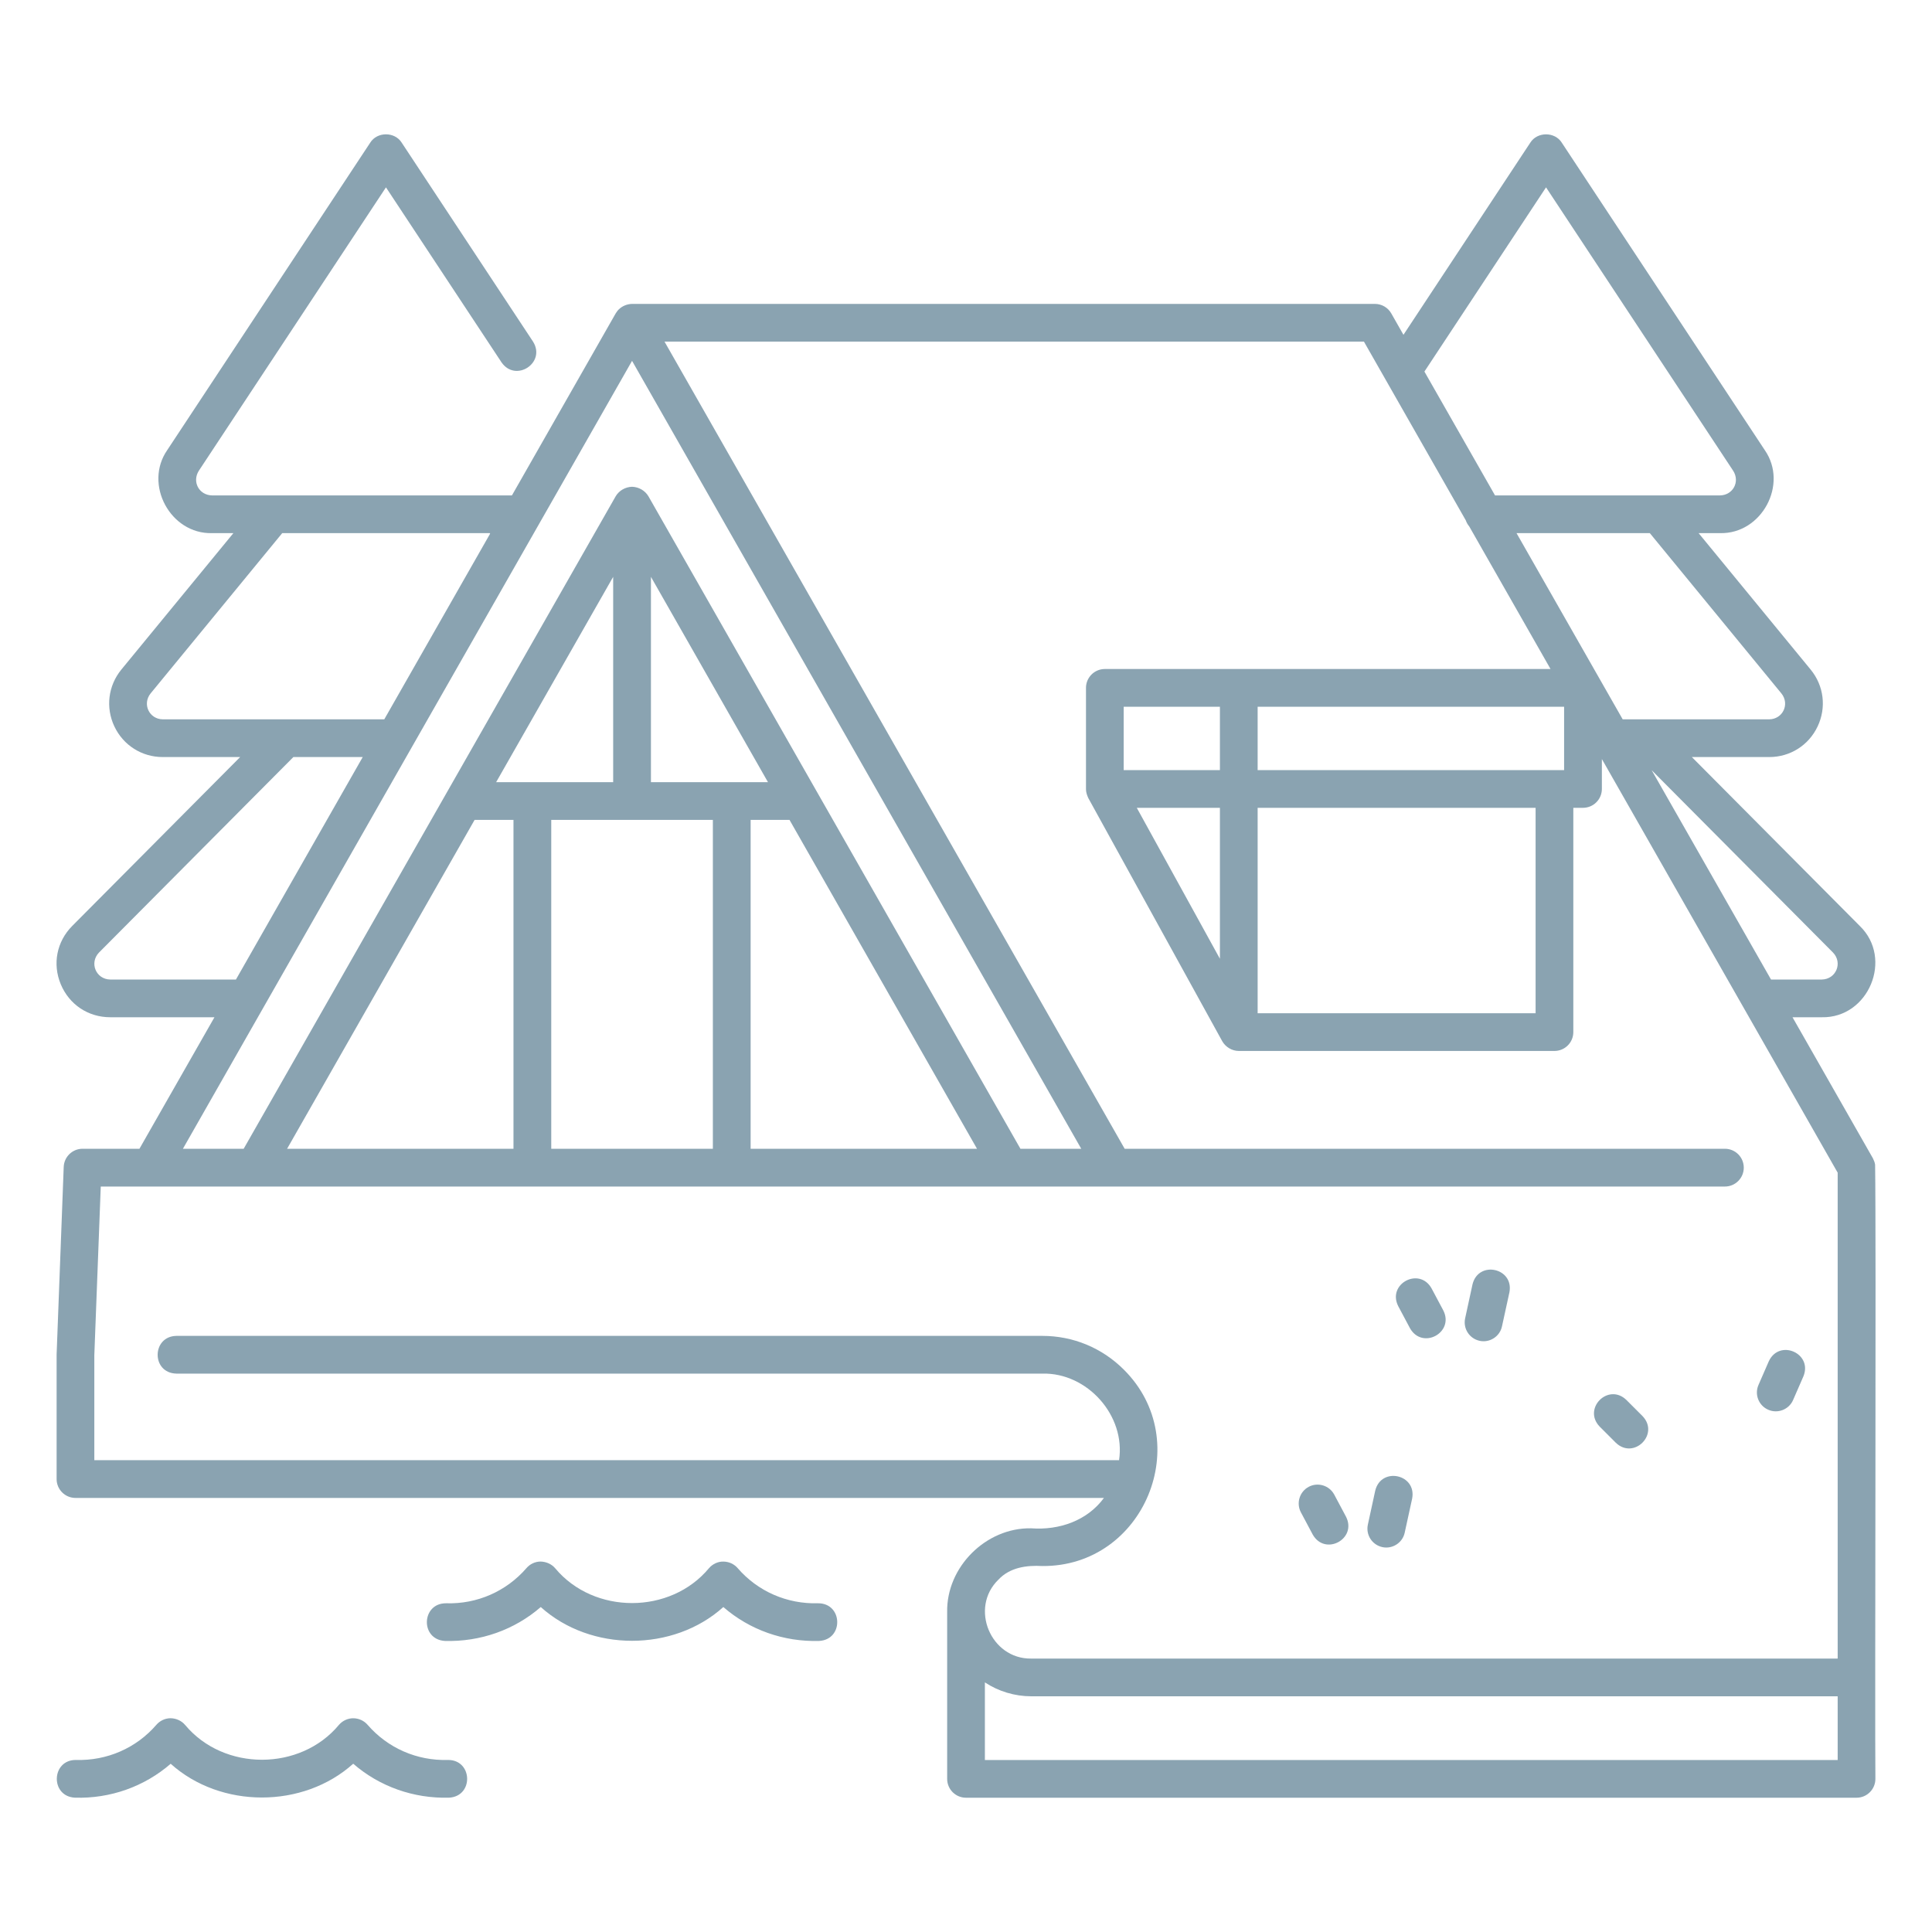 <svg width="40" height="40" viewBox="0 0 40 40" fill="none" xmlns="http://www.w3.org/2000/svg">
<g opacity="0.9">
<path d="M38.822 24.112C38.815 24.066 38.797 24.023 38.777 23.982L37.112 21.061H37.718C38.688 21.082 39.203 19.844 38.504 19.17C38.504 19.17 35.028 15.674 35.028 15.674H36.63C37.063 15.674 37.447 15.431 37.632 15.04C37.817 14.648 37.762 14.197 37.487 13.862L35.168 11.038H35.612C36.474 11.058 37.03 10.027 36.537 9.318C36.537 9.318 32.335 2.954 32.335 2.954C32.192 2.724 31.826 2.724 31.683 2.954L29.057 6.932L28.805 6.489C28.736 6.367 28.606 6.292 28.466 6.292H13.086C12.983 6.294 12.881 6.336 12.808 6.409C12.784 6.432 12.766 6.462 12.747 6.489L10.599 10.257C9.469 10.257 5.459 10.257 4.389 10.257C4.119 10.25 3.974 9.975 4.115 9.749L7.991 3.879L10.384 7.503C10.677 7.925 11.31 7.511 11.036 7.073L8.317 2.954C8.174 2.724 7.808 2.723 7.665 2.954L3.463 9.318C2.972 10.026 3.526 11.059 4.389 11.038C4.389 11.038 4.832 11.038 4.832 11.038L2.513 13.862C2.239 14.197 2.183 14.648 2.368 15.04C2.553 15.431 2.937 15.674 3.37 15.674H4.972L1.496 19.17C1.174 19.494 1.083 19.957 1.258 20.378C1.434 20.799 1.826 21.061 2.282 21.061H4.44L2.887 23.784H1.709C1.499 23.784 1.327 23.95 1.319 24.16C1.32 24.177 1.171 28.034 1.172 28.048V30.622C1.172 30.838 1.347 31.013 1.563 31.013H22.856C22.512 31.481 21.937 31.685 21.349 31.642C20.414 31.624 19.59 32.445 19.61 33.381V36.83C19.61 37.045 19.784 37.22 20 37.22H38.438C38.653 37.22 38.828 37.045 38.828 36.83C38.814 35.536 38.846 25.65 38.822 24.112ZM37.95 19.721C38.156 19.934 38.014 20.275 37.718 20.28H36.667L34.196 15.946L37.95 19.721ZM36.883 14.358C37.059 14.578 36.911 14.889 36.63 14.893C36.274 14.893 33.888 14.893 33.596 14.893L31.398 11.038H34.158L36.883 14.358ZM32.009 3.879L35.885 9.749C36.028 9.976 35.879 10.251 35.612 10.257C34.769 10.257 31.844 10.257 30.953 10.257L29.491 7.693L32.009 3.879ZM3.37 14.893C3.089 14.889 2.942 14.578 3.117 14.358L5.843 11.038H10.139L10.148 11.048L7.956 14.893L3.37 14.893ZM2.282 20.28C1.986 20.275 1.845 19.934 2.05 19.721L6.074 15.674H7.51L4.885 20.28H2.282ZM5.451 20.864C7.005 18.139 11.609 10.064 13.086 7.471L22.386 23.784H21.127L13.425 10.275C13.354 10.156 13.225 10.082 13.086 10.078C12.948 10.082 12.818 10.155 12.747 10.275L5.045 23.784H3.787L5.451 20.864ZM5.944 23.784L9.826 16.975H10.631V23.784H5.944ZM10.272 16.194L12.695 11.943V16.194C12.182 16.194 10.765 16.194 10.272 16.194ZM15.152 16.194C15.15 16.193 13.478 16.194 13.477 16.194V11.943L15.9 16.194H15.152ZM11.413 16.975H14.759V23.784H11.413V16.975ZM15.541 16.975H16.346L20.228 23.784H15.541V16.975ZM20.672 32.704C20.908 32.452 21.253 32.404 21.581 32.423C23.692 32.438 24.76 29.837 23.266 28.355C22.815 27.905 22.217 27.658 21.581 27.658H3.65C3.14 27.669 3.131 28.425 3.65 28.439H21.581C22.512 28.416 23.309 29.309 23.169 30.231H1.953V28.055L2.086 24.566C12.551 24.566 25.177 24.566 35.712 24.566C35.928 24.566 36.103 24.391 36.103 24.175C36.103 23.959 35.928 23.784 35.712 23.784H23.285L13.758 7.073H28.239C28.537 7.597 30.019 10.197 30.348 10.774C30.364 10.82 30.388 10.862 30.419 10.899L32.102 13.851H22.875C22.659 13.851 22.484 14.026 22.484 14.242V16.334C22.483 16.401 22.505 16.464 22.532 16.523L25.305 21.557C25.374 21.678 25.506 21.758 25.647 21.759C25.648 21.759 32.183 21.759 32.183 21.759C32.399 21.759 32.574 21.584 32.574 21.368V16.725H32.774C32.99 16.725 33.165 16.55 33.165 16.334V15.715C34.337 17.772 36.896 22.259 38.047 24.279V34.339H21.349C20.509 34.35 20.068 33.289 20.672 32.704ZM25.257 19.85L23.536 16.725H25.257V19.85ZM26.038 14.632H32.383V15.944H26.038V14.632ZM25.257 15.944H23.265V14.632H25.257V15.944ZM26.038 16.725H31.793V20.978H26.038V16.725ZM38.047 36.439H20.391V34.832C20.674 35.019 21.009 35.119 21.349 35.12H38.047V36.439Z" fill="#7D99A9"/>
<path d="M9.273 36.438C8.635 36.457 8.03 36.194 7.612 35.712C7.541 35.629 7.437 35.579 7.327 35.575C7.21 35.571 7.095 35.621 7.018 35.711C6.218 36.673 4.636 36.675 3.834 35.715C3.759 35.625 3.647 35.576 3.53 35.574C3.417 35.575 3.31 35.626 3.237 35.711C2.819 36.194 2.215 36.456 1.575 36.438C1.061 36.432 1.035 37.19 1.55 37.219C2.284 37.241 2.988 36.99 3.534 36.517C4.569 37.448 6.276 37.449 7.313 36.516C7.859 36.99 8.564 37.239 9.298 37.219C9.813 37.189 9.787 36.433 9.273 36.438Z" fill="#7D99A9"/>
<path d="M16.935 33.194C16.297 33.212 15.691 32.95 15.274 32.468C15.201 32.382 15.093 32.332 14.979 32.331C14.867 32.327 14.754 32.38 14.679 32.467C13.88 33.429 12.298 33.431 11.496 32.471C11.421 32.381 11.307 32.333 11.192 32.33C11.079 32.331 10.972 32.381 10.899 32.467C10.481 32.949 9.875 33.214 9.237 33.194C8.723 33.19 8.696 33.944 9.212 33.974C9.945 33.994 10.65 33.746 11.196 33.272C12.23 34.204 13.942 34.204 14.976 33.272C15.521 33.746 16.226 33.995 16.96 33.974C17.474 33.945 17.451 33.19 16.935 33.194Z" fill="#7D99A9"/>
<path d="M27.179 31.772C27.435 32.221 28.099 31.863 27.869 31.404L27.624 30.944C27.522 30.754 27.285 30.682 27.095 30.783C26.905 30.885 26.833 31.122 26.934 31.312L27.179 31.772Z" fill="#7D99A9"/>
<path d="M28.619 32.031C28.824 32.077 29.038 31.945 29.083 31.732L29.237 31.027C29.334 30.521 28.596 30.361 28.473 30.861L28.32 31.566C28.274 31.777 28.408 31.985 28.619 32.031Z" fill="#7D99A9"/>
<path d="M29.193 27.501C29.449 27.95 30.113 27.592 29.883 27.133L29.638 26.673C29.384 26.225 28.717 26.58 28.948 27.041L29.193 27.501Z" fill="#7D99A9"/>
<path d="M30.633 27.76C30.838 27.806 31.052 27.674 31.097 27.461L31.251 26.756C31.347 26.25 30.61 26.09 30.487 26.59L30.334 27.295C30.288 27.506 30.422 27.714 30.633 27.76Z" fill="#7D99A9"/>
<path d="M33.455 29.872C33.828 30.227 34.363 29.693 34.008 29.32L33.67 28.982C33.297 28.627 32.763 29.161 33.118 29.535L33.455 29.872Z" fill="#7D99A9"/>
<path d="M36.609 29.187C36.802 29.273 37.037 29.186 37.124 28.986L37.338 28.495C37.533 28.018 36.841 27.716 36.622 28.182L36.408 28.673C36.321 28.87 36.411 29.101 36.609 29.187Z" fill="#7D99A9"/>
</g>
</svg>
